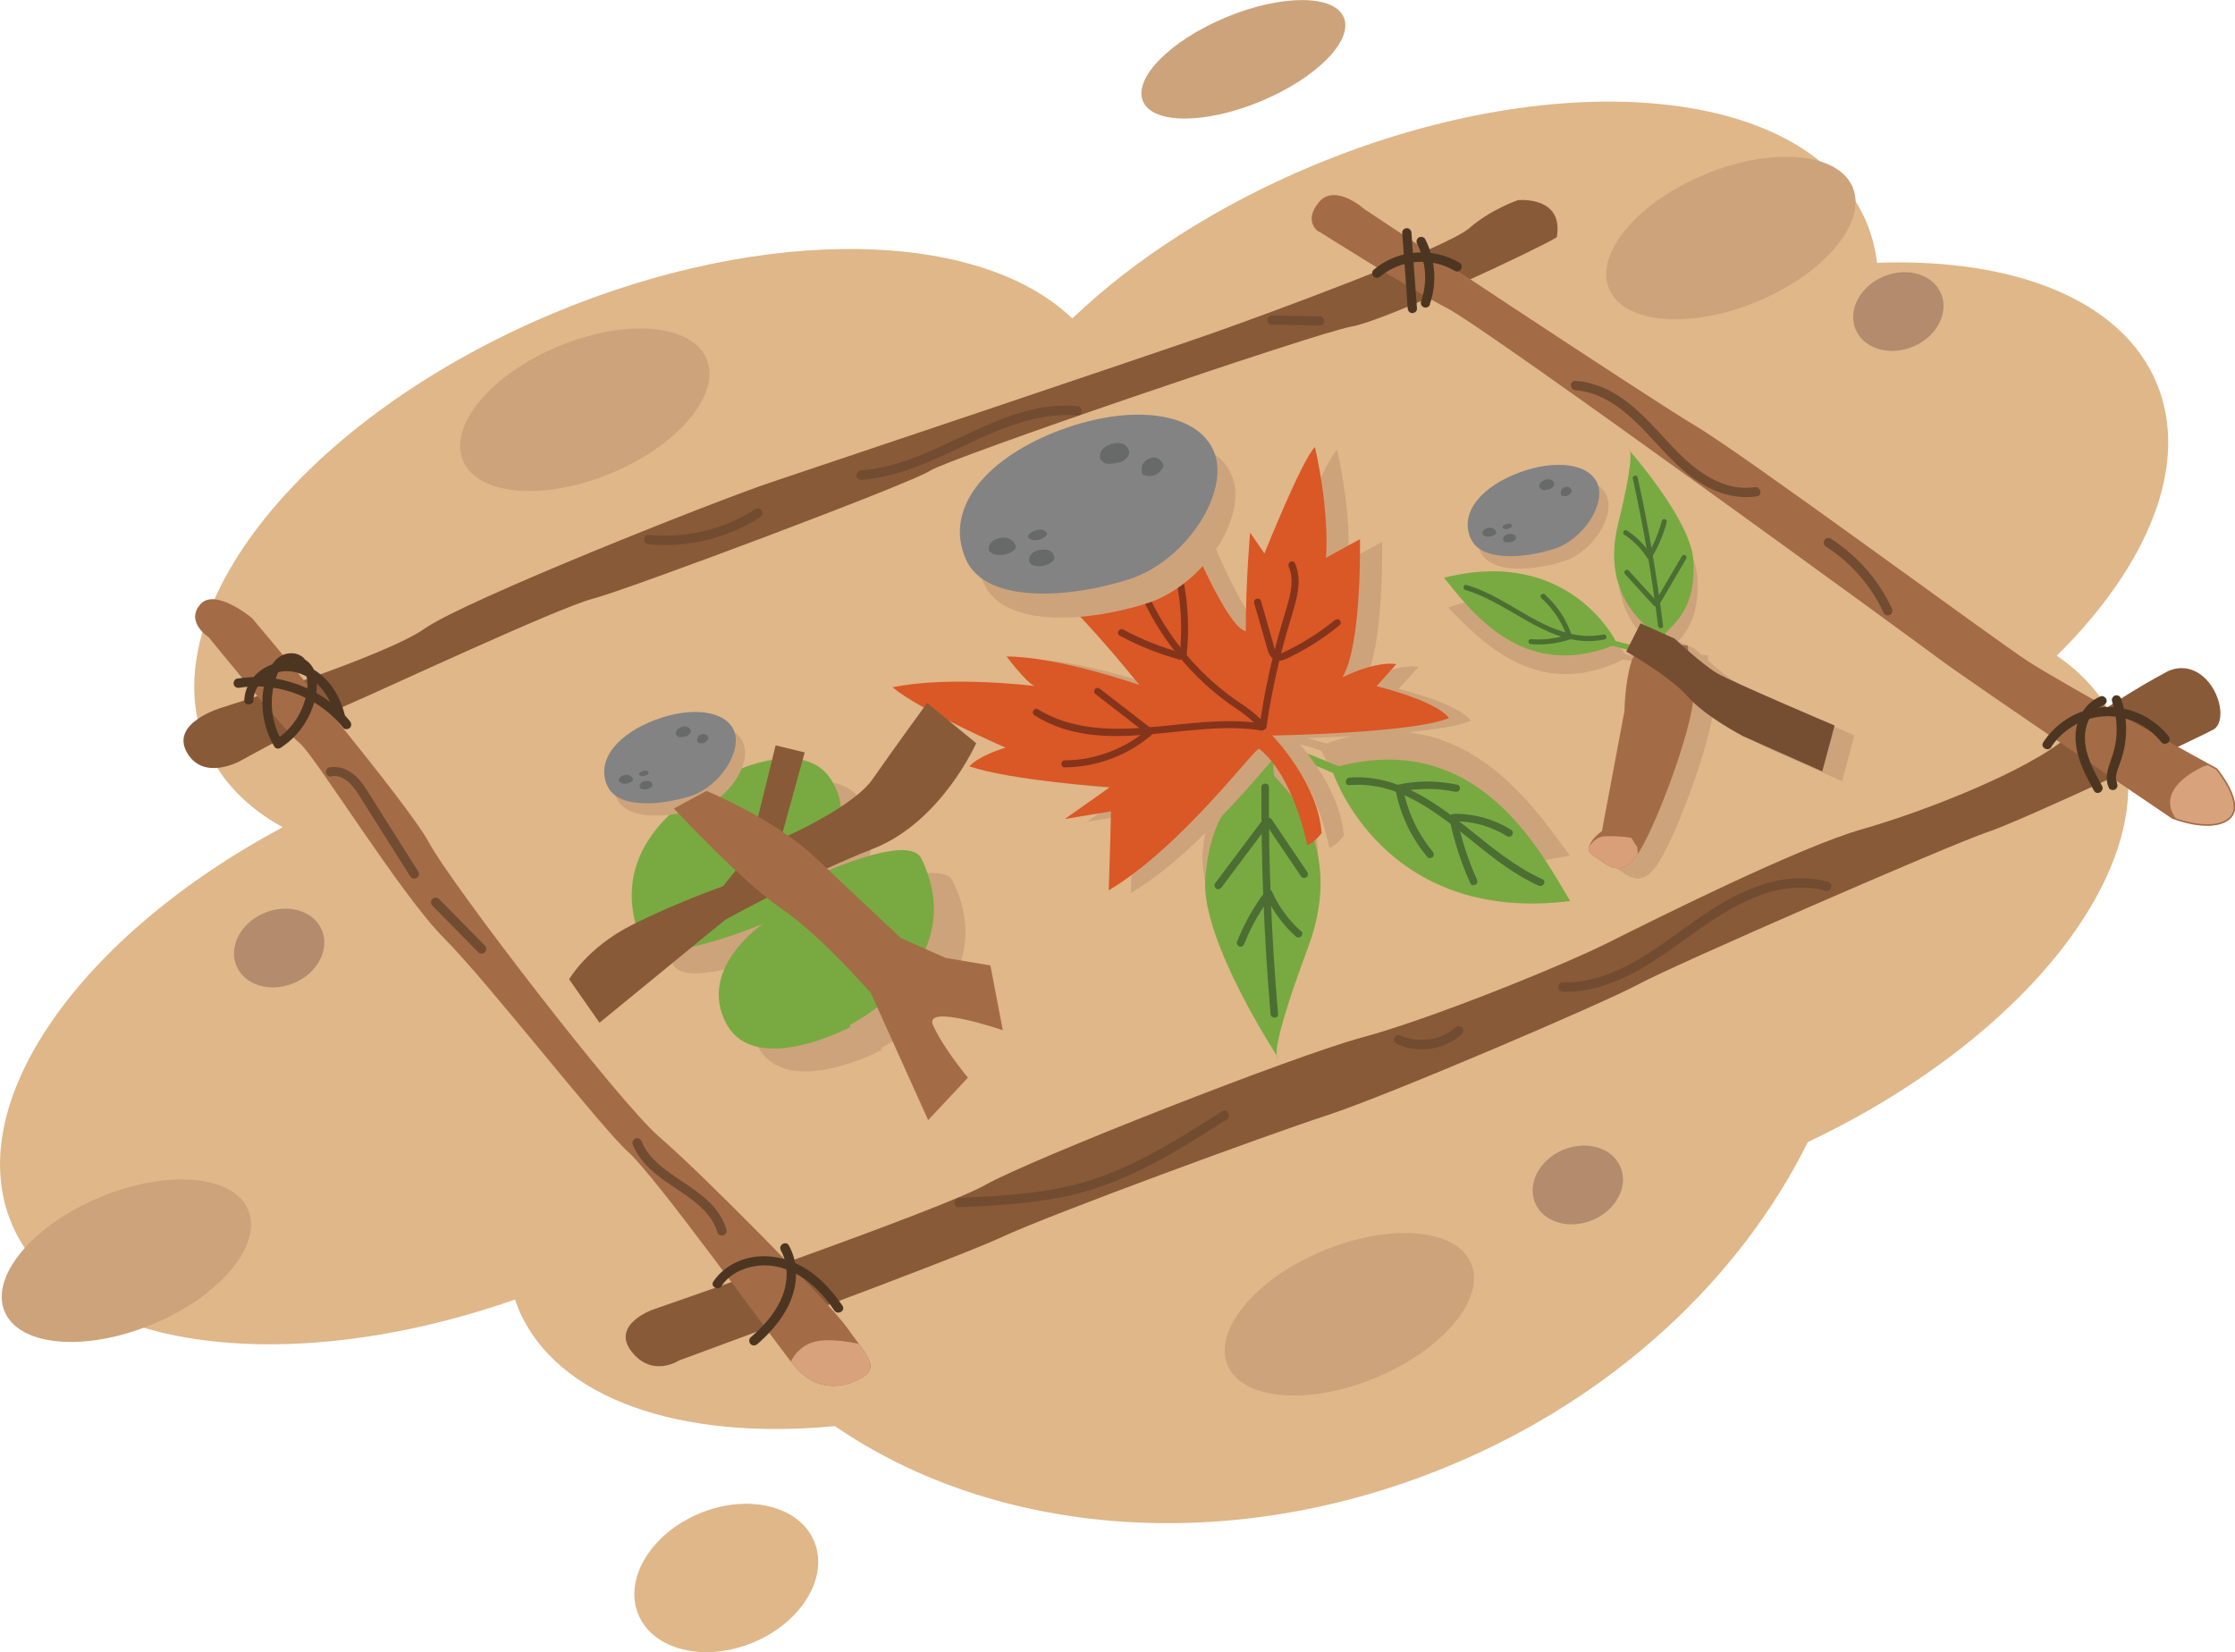 <svg xmlns="http://www.w3.org/2000/svg" xmlns:xlink="http://www.w3.org/1999/xlink" viewBox="0 0 154.45 114.18"><defs><style>      .cls-1 {        fill: none;      }      .cls-2, .cls-3 {        fill: #a36c46;      }      .cls-3 {        stroke: #a36c46;        stroke-miterlimit: 10;        stroke-width: .22px;      }      .cls-4 {        fill: #4c6e33;      }      .cls-5 {        fill: #dfb789;      }      .cls-6 {        isolation: isolate;      }      .cls-7 {        clip-path: url(#clippath-1);      }      .cls-8 {        clip-path: url(#clippath-3);      }      .cls-9 {        clip-path: url(#clippath-5);      }      .cls-10 {        fill: #4d3621;      }      .cls-11, .cls-12 {        fill: #cda37b;      }      .cls-12 {        mix-blend-mode: darken;      }      .cls-13 {        fill: #da5726;      }      .cls-14 {        fill: #724c31;      }      .cls-15 {        fill: #d8a27d;      }      .cls-16 {        fill: #b48b6d;      }      .cls-17 {        fill: #686969;      }      .cls-18 {        fill: #79aa41;      }      .cls-19 {        fill: #838383;      }      .cls-20 {        fill: #754e32;      }      .cls-21 {        fill: #895a38;      }      .cls-22 {        fill: #84341b;      }      .cls-23 {        fill: #d99f79;      }      .cls-24 {        clip-path: url(#clippath);      }    </style><clipPath id="clippath"><path class="cls-1" d="M91.14,15.88s-.93-.62.1-1.85,2.98.51,2.98.51c0,0,19.64,13.06,22.93,15.01s20.56,14.7,22.93,16.24c2.36,1.54,13.06,7.4,13.06,7.4,0,0,2.06,2.47.82,3.39s-3.8-.1-3.8-.1c0,0-13.98-9.46-16.04-11s-31.25-22.82-34.03-24.26-8.94-5.35-8.94-5.35Z"></path></clipPath><clipPath id="clippath-1"><path class="cls-1" d="M14.44,44.05s-1.64-1.03-.62-2.26,3.6.93,3.6.93c0,0,10.69,12.65,12.23,15.52s13.16,17.99,15.94,20.36,11.72,11.41,12.95,13.16,2.26,2.67,1.13,3.39-3.19,1.23-4.83-.82-9.56-13.06-11.41-14.7-9.77-11.82-12.75-14.8-8.94-12.65-9.97-13.47-6.27-7.3-6.27-7.3Z"></path></clipPath><clipPath id="clippath-3"><path class="cls-11" d="M112.06,58.13s-1.53,1.11-.58,1.7,1.92,1.78,3.22-.36,4.01-9.41,3.69-11.28-.39-2.89-.39-2.89c0,0-3.39-.41-3.87,1.05s-.5,3.47-.5,3.47l-1.56,8.31Z"></path></clipPath><clipPath id="clippath-5"><path class="cls-1" d="M110.69,57.44s-1.53,1.11-.58,1.7,1.92,1.78,3.22-.36,4.01-9.41,3.69-11.28-.39-2.89-.39-2.89c0,0-3.39-.41-3.87,1.05s-.5,3.47-.5,3.47l-1.56,8.31Z"></path></clipPath></defs><g class="cls-6"><g id="Ebene_2" data-name="Ebene 2"><g id="Layer_2" data-name="Layer 2"><path class="cls-5" d="M142.12,45.33c6.35-6.27,9.24-13.27,6.92-18.84-2.41-5.79-9.9-8.67-19.33-8.33-.11-.96-.35-1.89-.72-2.78-3.9-9.36-21.02-11.12-38.23-3.95-6.69,2.79-12.4,6.51-16.66,10.58-6.36-6.12-21.02-6.54-35.77-.4-17.22,7.18-28.01,20.58-24.11,29.93.99,2.37,2.83,4.26,5.31,5.63C5.52,64.67-2.68,76.21.8,84.55c3.64,8.73,18.79,10.85,34.79,5.26.07.2.14.4.22.6,2.63,6.31,11.27,9.16,21.89,8.15,11.01,7.57,27.22,9.09,42.51,2.72,11.43-4.76,20.08-13,24.72-22.35,15.59-7.4,25.04-19.85,21.35-28.7-.83-1.98-2.25-3.62-4.14-4.91Z"></path><g><path class="cls-11" d="M60.95,72.55s-6.63,3.54-8.61-.27,2.55-6.85,2.55-6.85c0,0-7.56,3.18-8.39,1.18-3.15-7.57,5.73-11.27,5.73-11.27l8.72,17.22Z"></path><path class="cls-11" d="M51.08,55.8s6.42-3.91,8.61-.22-2.15,6.99-2.15,6.99c0,0,7.36-3.61,8.31-1.66,3.58,7.37-5.08,11.58-5.08,11.58l-9.69-16.69Z"></path></g><g><path class="cls-18" d="M58.78,70.97s-6.63,3.54-8.61-.27,2.55-6.85,2.55-6.85c0,0-7.56,3.18-8.39,1.18-3.15-7.57,5.73-11.27,5.73-11.27l8.72,17.22Z"></path><path class="cls-18" d="M48.9,54.22s6.42-3.91,8.61-.22-2.15,6.99-2.15,6.99c0,0,7.36-3.61,8.31-1.66,3.58,7.37-5.08,11.58-5.08,11.58l-9.69-16.69Z"></path></g><path class="cls-21" d="M46.93,94.02s-1.85,1.23-3.29-.62,1.44-2.88,1.44-2.88c0,0,19.94-6.89,23.03-8.64s21.38-8.94,26.01-10.18,13.78-4.93,17.07-6.58,13.16-6.58,17.48-7.81,11.41-4.01,14.19-6.37,6.89-4.52,6.89-4.52c0,0,1.23-.72,2.47.31s1.64,3.19.72,3.7-13.16,6.27-15.63,7.09-21.8,9.25-24.06,10.49-17.37,7.71-21.49,9.05-19.23,6.89-22.52,8.43c-3.29,1.54-22.31,8.53-22.31,8.53Z"></path><path class="cls-21" d="M16.6,52.59s-2.57,1.44-3.7-.62,2.47-3.08,2.47-3.08c0,0,11.21-3.5,13.98-5.45s20.15-8.84,23.85-10.08,26.32-8.84,30.43-10.28,16.35-5.96,17.89-7.3,3.39-1.95,3.39-1.95c0,0,3.19-.31,2.67,2.57-1.34.82-11.82,5.76-14.19,6.17s-27.94,9.15-29.13,9.97-20.93,8.23-23.3,8.84-14.7,6.37-16.65,7.2-7.71,4.01-7.71,4.01Z"></path><path class="cls-3" d="M91.14,15.88s-.93-.62.1-1.85,2.98.51,2.98.51c0,0,19.64,13.06,22.93,15.01s20.56,14.7,22.93,16.24c2.36,1.54,13.06,7.4,13.06,7.4,0,0,2.06,2.47.82,3.39s-3.8-.1-3.8-.1c0,0-13.98-9.46-16.04-11s-31.25-22.82-34.03-24.26-8.94-5.35-8.94-5.35Z"></path><path class="cls-2" d="M14.44,44.05s-1.64-1.03-.62-2.26,3.6.93,3.6.93c0,0,10.69,12.65,12.23,15.52s13.16,17.99,15.94,20.36,11.72,11.41,12.95,13.16,2.26,2.67,1.13,3.39-3.19,1.23-4.83-.82-9.56-13.06-11.41-14.7-9.77-11.82-12.75-14.8-8.94-12.65-9.97-13.47-6.27-7.3-6.27-7.3Z"></path><g class="cls-24"><path class="cls-15" d="M155.6,54.54s-1.85-2.26-3.39-1.54-3.39,2.26-1.34,4.11,5.35,1.23,5.35,1.23l1.44-1.23-2.06-2.57Z"></path></g><g class="cls-7"><path class="cls-15" d="M55.67,92.99c1.52-1.02,5.65.41,5.65.41l-.31,2.98-2.78,1.23-2.26.1s-3.08-2.88-.31-4.73Z"></path></g><path class="cls-10" d="M98.81,21.02c.51-1.47.38-3.11-.32-4.49-.08-.16-.3-.2-.44-.12-.16.09-.2.29-.12.44.16.31.27.61.37.97.04.16.08.33.11.49s.04.29.06.49c.05.72-.04,1.36-.27,2.05-.06.16.06.36.23.4.18.04.34-.05.4-.23h0Z"></path><path class="cls-10" d="M95.38,19.11c1.45-1.2,3.54-1.35,5.15-.39.36.21.69-.35.33-.56-1.45-.86-3.24-.95-4.78-.25-.42.19-.81.45-1.16.74-.13.11-.12.34,0,.46.13.13.32.11.46,0h0Z"></path><path class="cls-10" d="M97.92,21.32c-.13-1.74-.26-3.49-.38-5.23-.01-.17-.14-.32-.32-.32-.17,0-.34.15-.32.32.13,1.74.26,3.49.38,5.23.01.17.14.32.32.32.17,0,.34-.15.32-.32h0Z"></path><path class="cls-10" d="M141.75,51.62c.63-.95,1.61-1.65,2.71-1.96s2.34-.17,3.38.38c.6.31,1.11.74,1.54,1.27.11.14.34.11.46,0,.14-.14.11-.32,0-.46-.83-1.03-2.06-1.73-3.36-1.93s-2.64.1-3.74.83c-.61.41-1.14.93-1.54,1.55-.23.35.33.68.56.33h0Z"></path><path class="cls-10" d="M145.26,54.31c-.55-1-1.14-2.05-1.18-3.22-.03-.91.35-1.97,1.26-2.34.16-.07.28-.22.23-.4-.04-.15-.24-.29-.4-.23-.82.34-1.41,1.08-1.63,1.94-.26,1.02-.03,2.08.38,3.03.23.53.5,1.04.78,1.55.2.37.76.04.56-.33h0Z"></path><path class="cls-10" d="M146.3,54.11c-.19-.41.04-.92.18-1.31.17-.47.31-.95.38-1.45.14-1.03.06-2.08-.28-3.06-.06-.17-.22-.27-.4-.23-.16.04-.28.23-.23.4.32.95.41,1.99.23,2.98-.09.5-.27.97-.43,1.46-.17.51-.26,1.03-.02,1.54.07.16.3.2.44.12.16-.1.19-.28.12-.44h0Z"></path><path class="cls-10" d="M49.86,88.87c.66-.96,1.83-1.41,2.96-1.42,1.26,0,2.44.58,3.37,1.41.56.5,1.05,1.08,1.47,1.71.23.34.79.02.56-.33-.82-1.22-1.89-2.33-3.24-2.94-1.24-.56-2.68-.67-3.95-.13-.7.29-1.3.76-1.73,1.39-.24.35.33.67.56.33h0Z"></path><path class="cls-10" d="M52.34,92.89c1.49-1.3,2.81-3.07,2.66-5.16-.04-.58-.2-1.14-.48-1.65-.2-.37-.76-.04-.56.33.43.77.49,1.69.3,2.54s-.68,1.69-1.27,2.37c-.34.4-.72.76-1.12,1.11-.13.12-.12.34,0,.46.13.13.33.12.46,0h0Z"></path><path class="cls-10" d="M17.51,48.36c.06-1.01.97-1.82,1.95-1.95,1.13-.15,2.26.47,2.92,1.38.4.54.66,1.16.82,1.81.1.41.73.23.63-.17-.32-1.32-1.08-2.59-2.31-3.24s-2.68-.61-3.72.32c-.54.47-.88,1.14-.92,1.86-.03.42.62.42.65,0h0Z"></path><path class="cls-10" d="M16.55,47.53c2.06-.34,4.25.25,5.9,1.52.47.36.9.79,1.27,1.25.11.14.34.11.46,0,.13-.13.11-.32,0-.46-1.43-1.77-3.62-2.86-5.88-3.03-.64-.05-1.29-.01-1.92.09-.17.03-.27.24-.23.4.05.18.23.26.4.23h0Z"></path><path class="cls-10" d="M19.44,51.65c.79-.52,1.43-1.23,1.86-2.07s.69-1.79.56-2.71c-.07-.51-.3-.97-.74-1.26-.15-.1-.36-.03-.44.12-.09.16-.03.35.12.44.13.08.22.19.29.34.06.12.12.31.14.47.05.32,0,.73-.07,1.07-.17.78-.52,1.52-1.04,2.13-.29.35-.63.65-1.01.9-.15.1-.21.29-.12.44.09.15.3.21.44.12h0Z"></path><path class="cls-10" d="M19.51,51.26c-.47-.8-.72-1.71-.73-2.64,0-.46.05-.92.17-1.37.11-.41.25-.86.55-1.17.26-.27.72-.43,1.01-.17.31.28.77-.18.46-.46-.42-.37-1.01-.39-1.5-.15s-.8.78-.99,1.28c-.39,1.03-.44,2.18-.21,3.25.13.62.36,1.21.68,1.75.21.36.77.03.56-.33h0Z"></path><ellipse class="cls-11" cx="85.92" cy="4.09" rx="7.52" ry="3.14" transform="translate(5.04 33.37) rotate(-22.62)"></ellipse><ellipse class="cls-5" cx="50.2" cy="109.05" rx="6.58" ry="4.83" transform="translate(-38.09 27.7) rotate(-22.62)"></ellipse><ellipse class="cls-11" cx="119.61" cy="16.44" rx="9.12" ry="4.75" transform="translate(2.88 47.28) rotate(-22.62)"></ellipse><ellipse class="cls-11" cx="93.25" cy="90.82" rx="9.12" ry="4.75" transform="translate(-27.76 42.86) rotate(-22.62)"></ellipse><ellipse class="cls-11" cx="40.41" cy="28.32" rx="9.12" ry="4.75" transform="translate(-7.78 17.72) rotate(-22.62)"></ellipse><ellipse class="cls-11" cx="8.74" cy="87.12" rx="9.12" ry="4.75" transform="translate(-32.84 10.07) rotate(-22.62)"></ellipse><ellipse class="cls-16" cx="19.3" cy="65.51" rx="3.2" ry="2.63" transform="translate(-23.72 12.47) rotate(-22.62)"></ellipse><ellipse class="cls-16" cx="109.04" cy="81.88" rx="3.2" ry="2.63" transform="translate(-23.11 48.25) rotate(-22.62)"></ellipse><ellipse class="cls-16" cx="131.18" cy="21.52" rx="3.2" ry="2.63" transform="translate(1.82 52.12) rotate(-22.62)"></ellipse><path class="cls-14" d="M108.86,26.97c1.98.13,3.57,1.52,4.87,2.89,1.39,1.46,2.7,3.09,4.57,3.95.99.45,2.04.66,3.12.49.41-.06.24-.69-.17-.63-2,.31-3.83-.95-5.18-2.29s-2.6-2.99-4.29-4.06c-.88-.56-1.86-.93-2.91-1-.42-.03-.42.62,0,.65h0Z"></path><path class="cls-14" d="M126.18,37.77c1.34.86,2.5,2.03,3.34,3.38.25.39.46.8.66,1.22.07.16.3.2.44.12.16-.1.19-.28.12-.44-.71-1.53-1.77-2.9-3.06-3.97-.37-.31-.76-.59-1.17-.86-.15-.09-.36-.03-.44.12-.09.16-.03.35.12.44h0Z"></path><path class="cls-14" d="M22.93,53.64c.49-.08.96.2,1.29.54.39.39.66.89.95,1.35.67,1.07,1.35,2.13,2.02,3.2.39.61.77,1.22,1.16,1.84.22.35.78.03.56-.33-.72-1.14-1.45-2.29-2.17-3.43-.36-.57-.72-1.14-1.08-1.72-.32-.5-.63-1.03-1.06-1.44-.5-.47-1.15-.74-1.84-.62-.17.03-.27.24-.23.4.05.18.23.26.4.23h0Z"></path><path class="cls-14" d="M29.88,62.59l2.47,2.51.7.71c.12.12.34.13.46,0s.13-.33,0-.46l-2.47-2.51-.7-.71c-.12-.12-.34-.13-.46,0s-.13.33,0,.46h0Z"></path><path class="cls-14" d="M43.71,79.07c.44,1.1,1.31,1.89,2.26,2.56s1.9,1.2,2.68,2.01c.42.43.75.94.92,1.52.11.4.74.23.63-.17-.66-2.33-3.17-3.13-4.79-4.63-.44-.41-.84-.89-1.06-1.46-.06-.16-.22-.28-.4-.23-.16.04-.29.24-.23.4h0Z"></path><path class="cls-14" d="M66.29,83.43c3.37-.15,6.77-.33,9.97-1.49s5.8-2.85,8.52-4.58c.35-.22.03-.79-.33-.56-2.67,1.7-5.38,3.43-8.37,4.52-3.15,1.14-6.48,1.32-9.8,1.46-.42.02-.42.67,0,.65h0Z"></path><path class="cls-14" d="M96.5,72.14c1.16.54,2.51.5,3.65-.07.32-.16.62-.37.88-.6.13-.11.12-.34,0-.46-.14-.12-.32-.12-.46,0-.05.04-.1.09-.15.13-.01,0-.02.02-.04.03,0,0,.03-.03,0,0-.03.02-.07.05-.1.07-.11.08-.23.15-.36.22-.06.03-.12.06-.18.09-.03.01-.06.03-.08.04-.01,0-.03.01-.04.02.04-.02,0,0-.02,0-.13.05-.26.1-.4.13s-.26.06-.39.09c-.02,0-.04,0-.06,0,0,0-.05,0-.02,0s-.02,0-.02,0c-.02,0-.03,0-.05,0-.07,0-.14.01-.22.02-.14,0-.28,0-.42,0-.07,0-.13,0-.2-.02-.01,0-.09-.01-.06,0,.04,0-.02,0-.03,0-.02,0-.04,0-.06,0-.15-.03-.3-.06-.45-.11-.07-.02-.15-.05-.22-.07-.04-.01-.08-.03-.12-.05.05.02-.05-.02-.06-.03-.15-.07-.36-.05-.44.12-.08.14-.05.37.12.44h0Z"></path><path class="cls-14" d="M108,68.55c3.41.06,6.24-2.04,8.88-3.94s5.86-3.97,9.28-3.04c.4.11.58-.52.17-.63-3.3-.9-6.48.78-9.11,2.63-2.77,1.95-5.64,4.38-9.22,4.32-.42,0-.42.64,0,.65h0Z"></path><path class="cls-14" d="M44.82,37.61c2.69.27,5.46-.41,7.73-1.88.35-.23.02-.79-.33-.56-2.18,1.42-4.81,2.05-7.4,1.79-.17-.02-.32.16-.32.32,0,.19.15.31.32.32h0Z"></path><path class="cls-14" d="M59.51,33.17c2.6-.2,4.94-1.34,7.26-2.44s4.96-2.24,7.67-2.02c.42.03.41-.61,0-.65-5.45-.45-9.65,4.04-14.94,4.45-.41.03-.42.68,0,.65h0Z"></path><path class="cls-14" d="M87.9,22.44l3.29.06c.17,0,.33-.15.32-.32s-.14-.32-.32-.32l-3.29-.06c-.17,0-.33.15-.32.32s.14.32.32.32h0Z"></path><g><g><path class="cls-11" d="M87.85,51.73c.03.31,5.24,4.22,2.36,11.93s-2.06,7.61-2.06,7.61c0,0-5.35-8.12-5.04-12.34.31-4.22,1.89-5.77,3.73-7.16.17-1.67.67-4.84,1.84-5.46.39.39.39.56.39.56,0,0-1.5,1.55-1.22,4.86Z"></path><path class="cls-18" d="M88.03,53.56c.03.31,5.24,4.22,2.36,11.93-2.88,7.71-2.06,7.61-2.06,7.61,0,0-5.35-8.12-5.04-12.34.31-4.22,1.89-5.77,3.73-7.16.17-1.67.67-4.84,1.84-5.46.39.39.39.56.39.56,0,0-1.5,1.55-1.22,4.86Z"></path><path class="cls-4" d="M88.32,70.08c-.45-5.21-.66-10.45-.63-15.68,0-.33-.52-.33-.52,0-.03,5.23.19,10.46.63,15.68.03.33.55.33.52,0h0Z"></path><path class="cls-4" d="M90.35,60.28l-2.46-3.64c-.08-.12-.23-.17-.36-.09-.12.07-.17.24-.09.36.82,1.21,1.64,2.43,2.46,3.64.08.12.23.17.36.09.12-.07.17-.24.09-.36h0Z"></path><path class="cls-4" d="M89.91,64.36c-.86-.77-1.55-1.71-2.02-2.77-.04-.08-.14-.13-.22-.13-.1,0-.17.05-.22.13-.82,1.07-1.48,2.26-1.97,3.51-.05.13.06.28.18.32.15.04.27-.05.32-.18.48-1.21,1.13-2.35,1.92-3.39h-.45c.49,1.09,1.21,2.08,2.1,2.87.1.09.26.1.37,0,.09-.09.11-.27,0-.37h0Z"></path><path class="cls-4" d="M87.13,56.83l-3.17,4.23c-.08.11-.02.29.09.36.13.08.27.02.36-.09l3.17-4.23c.08-.11.02-.29-.09-.36-.13-.08-.27-.02-.36.09h0Z"></path></g><g><path class="cls-11" d="M91.31,51.89s4.45,10.1,17.16,7.23c-2.47-3.34-7.47-11.12-16.8-7.74-.89-.17-4.07-1.52-6.98-1.18-.11.42-.1.58-.1.58,0,0,3.48-.06,6.73,1.11Z"></path><path class="cls-18" d="M92.13,53.42s3.46,10.48,16.38,8.85c-2.14-3.56-6.37-11.79-15.98-9.32-.87-.26-3.91-1.9-6.84-1.85-.15.41-.15.57-.15.57,0,0,3.46.28,6.59,1.76Z"></path><path class="cls-4" d="M106.59,60.76c-3.69-1.66-6.21-5.16-10.06-6.55-1.05-.38-2.16-.56-3.28-.47-.33.03-.33.55,0,.52,4.11-.35,7.19,2.98,10.22,5.22.9.66,1.84,1.27,2.86,1.73.3.14.57-.31.26-.45h0Z"></path><path class="cls-4" d="M100.69,54.23c-1.34-.29-2.73-.3-4.08,0-.15.03-.21.19-.18.32.25,1.33.76,2.61,1.51,3.74.21.33.45.64.7.94.09.11.27.09.37,0,.11-.11.09-.26,0-.37-.82-.99-1.44-2.15-1.81-3.38-.11-.35-.19-.71-.26-1.08l-.18.32c1.25-.27,2.55-.26,3.8,0,.14.03.28-.04.32-.18.04-.13-.04-.29-.18-.32h0Z"></path></g><g><path class="cls-11" d="M88.54,51.94c-.22-.17-5.31,6.75-10.39,9.78.15-4.55.15-5.46.15-5.46l-3.18.53,3.11-2.2s-6.82-.45-9.71-1.44c.68-.76,2.5-1.29,2.5-1.29,0,0-5.91-2.58-7.81-4.17,3.94-.83,9.93-.08,9.93-.08,0,0-.3.23-2.05-2.05,3.56,0,9.18,1.97,9.18,1.97,0,0-5.23-6.52-6.75-6.98.76-.68,2.65,0,2.65,0,0,0-1.97-5.84-2.27-8.64,1.67.76,7.58,5.84,7.58,5.84l1.14-3.18s3.41,8.87,5,9.25c0-3.49.3-6.82.3-6.82l.99,1.44s2.58-6.45,3.49-7.36c1.06,4.78.76,7.66.76,7.66l2.35-1.29s.15,7.28-1.21,9.55c2.5-1.21,3.72-.91,3.72-.91l-1.36,1.52s4.09.99,5,2.2c-2.5,1.06-12.21,1.21-12.21,1.21,0,0,3.18,3.26,3.41,6.75-.53.68-.99.83-.99.83,0,0-.91-4.78-3.34-6.67Z"></path><path class="cls-13" d="M87.01,51.75c-.22-.17-5.31,6.75-10.39,9.78.15-4.55.15-5.46.15-5.46l-3.18.53,3.11-2.2s-6.82-.45-9.71-1.44c.68-.76,2.5-1.29,2.5-1.29,0,0-5.91-2.58-7.81-4.17,3.94-.83,9.93-.08,9.93-.08,0,0-.3.23-2.05-2.05,3.56,0,9.18,1.97,9.18,1.97,0,0-5.23-6.52-6.75-6.98.76-.68,2.65,0,2.65,0,0,0-1.97-5.84-2.27-8.64,1.67.76,7.58,5.84,7.58,5.84l1.14-3.18s3.41,8.87,5,9.25c0-3.49.3-6.82.3-6.82l.99,1.44s2.58-6.45,3.49-7.36c1.06,4.78.76,7.66.76,7.66l2.35-1.29s.15,7.28-1.21,9.55c2.5-1.21,3.72-.91,3.72-.91l-1.36,1.52s4.09.99,5,2.2c-2.5,1.06-12.21,1.21-12.21,1.21,0,0,3.18,3.26,3.41,6.75-.53.68-.99.83-.99.83,0,0-.91-4.78-3.34-6.67Z"></path><path class="cls-22" d="M89.05,39.16c.39.87.15,1.84-.1,2.71s-.54,1.79-.77,2.69c-.48,1.83-.86,3.68-1.13,5.55-.04.3.42.44.47.13.28-1.97.7-3.92,1.21-5.85.25-.93.56-1.85.8-2.78s.34-1.83-.05-2.7c-.13-.28-.54-.04-.42.24h0Z"></path><path class="cls-22" d="M78.45,40.17c1.25,3.27,3.41,6.15,6.2,8.25.4.3.81.56,1.21.85s.79.64,1.15,1c.22.22.56-.12.34-.34-.3-.3-.61-.59-.95-.85s-.71-.5-1.07-.75c-.71-.5-1.38-1.05-2-1.65-1.24-1.18-2.31-2.54-3.17-4.02-.49-.84-.91-1.72-1.25-2.62-.11-.29-.58-.16-.47.13h0Z"></path><path class="cls-22" d="M71.49,49.44c4.78,2.99,10.52.22,15.67,1.04.3.05.44-.42.13-.47-2.78-.44-5.54.09-8.31.29-2.47.18-5.09.06-7.25-1.28-.26-.17-.51.25-.24.42h0Z"></path><path class="cls-22" d="M77.38,43.93c1.3.7,2.68,1.25,4.11,1.65.3.08.43-.38.13-.47-1.39-.38-2.73-.92-4-1.6-.27-.15-.52.27-.24.42h0Z"></path><path class="cls-22" d="M81.27,40.01c.36,1.71.44,3.47.26,5.2-.01.13.12.24.24.24.14,0,.23-.11.24-.24.19-1.78.09-3.58-.28-5.33-.06-.3-.53-.18-.47.13h0Z"></path><path class="cls-22" d="M75.68,47.95l3.54,2.74c.1.08.24.1.34,0,.08-.08.1-.26,0-.34l-3.54-2.74c-.1-.08-.24-.1-.34,0-.08.08-.1.26,0,.34h0Z"></path><path class="cls-22" d="M73.57,53.03c1.75-.01,3.48-.52,4.96-1.46.42-.27.82-.57,1.2-.9.23-.21-.11-.55-.34-.34-1.24,1.1-2.79,1.82-4.42,2.1-.46.08-.93.11-1.39.12-.31,0-.31.49,0,.48h0Z"></path><path class="cls-22" d="M86.66,41.65l.56,1.93.28.98c.07.25.13.54.28.76.16.24.4.37.69.34.3-.04.6-.22.87-.35.54-.27,1.07-.57,1.58-.9.58-.37,1.13-.77,1.66-1.21.1-.08.09-.26,0-.34-.1-.1-.24-.08-.34,0-.86.7-1.79,1.31-2.77,1.84-.24.13-.49.25-.74.37-.17.08-.4.21-.53.02s-.17-.46-.23-.67l-.25-.87-.58-2.01c-.09-.3-.55-.17-.47.13h0Z"></path></g><g><g><path class="cls-12" d="M67.98,40.3c-1.59-3.66,1.67-7.11,6.56-8.93s9.48-1.26,10.6,1.53-1.95,7.53-5.86,8.79-9.9,1.81-11.3-1.39Z"></path><path class="cls-19" d="M66.74,38.64c-1.59-3.66,1.67-7.11,6.56-8.93s9.48-1.26,10.6,1.53-1.95,7.53-5.86,8.79-9.9,1.81-11.3-1.39Z"></path></g><path class="cls-17" d="M76.04,31.76s-.24-.73.67-1.04,1.19.12,1.31.46-.43.76-.7.79-.95.24-1.16-.12"></path><path class="cls-17" d="M78.97,32.8s-.34-.76.43-1.1,1.01.49,1.01.49c0,0-.34,1.01-1.44.61Z"></path><path class="cls-17" d="M68.34,38.06s-.15-.58.58-.83,1.16.15,1.28.52-1.28.98-1.86.31Z"></path><path class="cls-17" d="M71.12,38.76s-.09-.55.64-.73,1.01.15,1.1.43-.37.58-.76.64-.89.06-.98-.34Z"></path><path class="cls-17" d="M71.06,37.17s-.12-.28.43-.49.79,0,.86.21-.86.7-1.28.28Z"></path></g></g><g><path class="cls-11" d="M114.7,45.04c-.04-.2-3.91-2.3-2.61-7.6s.75-5.16.75-5.16c0,0,4.31,4.85,4.46,7.64s-.79,3.94-1.92,5.01c.03,1.11-.05,3.23-.79,3.73-.3-.22-.31-.33-.31-.33,0,0,.89-1.14.42-3.29Z"></path><path class="cls-18" d="M114.42,43.85c-.04-.2-3.91-2.3-2.61-7.6s.75-5.16.75-5.16c0,0,4.31,4.85,4.46,7.64s-.79,3.94-1.92,5.01c.03,1.11-.05,3.23-.79,3.73-.3-.22-.31-.33-.31-.33,0,0,.89-1.14.42-3.29Z"></path><path class="cls-4" d="M112.84,33.09c.74,3.36,1.32,6.75,1.74,10.16.03.22.38.22.35,0-.43-3.44-1.01-6.87-1.76-10.26-.05-.22-.38-.13-.34.09h0Z"></path><path class="cls-4" d="M112.3,39.68l1.54,1.69.44.48c.06.07.18.07.25,0,.07-.07.07-.17,0-.25-.51-.56-1.03-1.13-1.54-1.69l-.44-.48c-.06-.07-.18-.07-.25,0-.07.07-.07.17,0,.25h0Z"></path><path class="cls-4" d="M112.26,36.96c.63.42,1.17.96,1.57,1.6.07.11.23.11.3,0,.46-.77.82-1.6,1.05-2.47.06-.22-.28-.31-.34-.09-.22.84-.56,1.64-1.01,2.39h.3c-.43-.69-1.02-1.28-1.7-1.73-.08-.05-.19-.02-.24.06-.05.09-.02.19.06.24h0Z"></path><path class="cls-4" d="M114.74,41.66l1.79-3.05c.11-.19-.19-.37-.3-.18l-1.79,3.05c-.11.19.19.37.3.18h0Z"></path></g><g><path class="cls-11" d="M112.33,45.23s-3.87-6.22-12.25-3.24c1.96,1.97,6.01,6.63,12.05,3.6.62.03,2.89.64,4.84.16.04-.29.02-.39.02-.39,0,0-2.35.34-4.66-.14Z"></path><path class="cls-18" d="M111.65,44.3s-3.23-6.56-11.86-4.37c1.75,2.14,5.31,7.16,11.62,4.71.61.09,2.81.9,4.79.61.07-.28.06-.38.06-.38,0,0-2.37.12-4.62-.58Z"></path><path class="cls-4" d="M101.25,40.77c3.26.95,5.98,4.19,9.64,3.42.22-.05.13-.38-.09-.34-1.75.37-3.5-.34-5-1.18s-2.84-1.77-4.45-2.24c-.22-.06-.31.27-.09.34h0Z"></path><path class="cls-4" d="M105.8,44.52c.92.07,1.85-.05,2.72-.34.09-.03.15-.12.12-.21-.28-.86-.74-1.66-1.34-2.34-.17-.19-.35-.37-.54-.55-.17-.15-.41.1-.25.25.64.58,1.16,1.28,1.53,2.06.1.22.19.44.26.66l.12-.21c-.84.29-1.74.4-2.63.33-.09,0-.17.09-.17.17,0,.1.08.17.17.17h0Z"></path></g><g><g><path class="cls-11" d="M102.27,38.08c-.81-1.87.86-3.63,3.35-4.56s4.85-.64,5.42.78-1,3.85-2.99,4.49-5.06.93-5.77-.71Z"></path><path class="cls-19" d="M101.63,37.22c-.81-1.87.86-3.63,3.35-4.56s4.85-.64,5.42.78-1,3.85-2.99,4.49-5.06.93-5.77-.71Z"></path></g><path class="cls-17" d="M106.39,33.71s-.12-.37.34-.53.61.06.67.23-.22.39-.36.41-.48.12-.59-.06"></path><path class="cls-17" d="M107.89,34.24s-.17-.39.22-.56.52.25.52.25c0,0-.17.52-.73.31Z"></path><path class="cls-17" d="M102.45,36.93s-.08-.3.3-.42.59.08.66.27-.66.5-.95.16Z"></path><path class="cls-17" d="M103.87,37.29s-.05-.28.33-.37.52.08.56.22-.19.3-.39.33-.45.03-.5-.17Z"></path><path class="cls-17" d="M103.84,36.48s-.06-.14.22-.25.41,0,.44.11-.44.36-.66.14Z"></path></g><g><g><path class="cls-11" d="M42.6,55.15c-.81-1.87.86-3.63,3.35-4.56s4.85-.64,5.42.78-1,3.85-2.99,4.49-5.06.93-5.77-.71Z"></path><path class="cls-19" d="M41.96,54.3c-.81-1.87.86-3.63,3.35-4.56s4.85-.64,5.42.78-1,3.85-2.99,4.49-5.06.93-5.77-.71Z"></path></g><path class="cls-17" d="M46.72,50.79s-.12-.37.34-.53.61.06.67.23-.22.39-.36.41-.48.12-.59-.06"></path><path class="cls-17" d="M48.22,51.32s-.17-.39.22-.56.52.25.52.25c0,0-.17.52-.73.31Z"></path><path class="cls-17" d="M42.78,54s-.08-.3.3-.42.59.08.66.27-.66.5-.95.16Z"></path><path class="cls-17" d="M44.2,54.36s-.05-.28.33-.37.52.08.56.22-.19.3-.39.33-.45.03-.5-.17Z"></path><path class="cls-17" d="M44.17,53.55s-.06-.14.22-.25.41,0,.44.11-.44.36-.66.14Z"></path></g><g><g><path class="cls-11" d="M112.06,58.13s-1.53,1.11-.58,1.7,1.92,1.78,3.22-.36,4.01-9.41,3.69-11.28-.39-2.89-.39-2.89c0,0-3.39-.41-3.87,1.05s-.5,3.47-.5,3.47l-1.56,8.31Z"></path><g><path class="cls-11" d="M112.06,58.13s-1.53,1.11-.58,1.7,1.92,1.78,3.22-.36,4.01-9.41,3.69-11.28-.39-2.89-.39-2.89c0,0-3.39-.41-3.87,1.05s-.5,3.47-.5,3.47l-1.56,8.31Z"></path><g class="cls-8"><path class="cls-11" d="M110.89,59.76s.41-1.26,1.43-1.29,1.78.11,1.78.11l.42.66.06.95-.71.99-.76.15-2.21-1.56Z"></path></g></g></g><path class="cls-11" d="M114.73,43.77l-.98,1.94s3,1.69,4.23,3.09,3.83,2.75,3.83,2.75l5.49,2.44.85-3.17s-7.14-3.03-8.15-3.63-2.9-2.37-2.9-2.37l-2.36-1.06Z"></path></g><g><g><path class="cls-2" d="M110.69,57.44s-1.53,1.11-.58,1.7,1.92,1.78,3.22-.36,4.01-9.41,3.69-11.28-.39-2.89-.39-2.89c0,0-3.39-.41-3.87,1.05s-.5,3.47-.5,3.47l-1.56,8.31Z"></path><g class="cls-9"><path class="cls-23" d="M109.52,59.08s.41-1.26,1.43-1.29,1.78.11,1.78.11l.42.66.06.95-.71.99-.76.15-2.21-1.56Z"></path></g></g><path class="cls-20" d="M113.36,43.09l-.98,1.94s3,1.69,4.23,3.09,3.83,2.75,3.83,2.75l5.49,2.44.85-3.17s-7.14-3.03-8.15-3.63-2.9-2.37-2.9-2.37l-2.36-1.06Z"></path></g><g><path class="cls-4" d="M102.06,60.78c-.62-1.39-1.09-2.84-1.39-4.33-.03-.14-.19-.22-.32-.18-.14.04-.21.18-.18.32.31,1.54.8,3.03,1.44,4.46.06.13.24.16.36.09.13-.08.15-.23.09-.36h0Z"></path><path class="cls-4" d="M104.41,57.34c-1.15-.72-2.5-1.1-3.85-1.1-.14,0-.26.12-.26.26s.12.26.26.26c1.26,0,2.51.36,3.59,1.03.12.07.29.03.36-.09.07-.12.03-.28-.09-.36h0Z"></path></g><path class="cls-21" d="M41.43,70.68l-2.1-3s1.24-2.18,4.29-3.73,6.34-2.7,6.34-2.7l1.79-2.22,1.85-7.52,2.01.49-1.65,5.98s4.96-2.15,6.33-4.12,3.78-5.28,3.78-5.28l3.39,2.78s-2.4,5.44-7.11,7.29-10.25,4.93-10.25,4.93l-8.66,7.09Z"></path><path class="cls-2" d="M46.58,55.87l2.24-1.21s4.65,1.89,7.57,4.65l5.85,5.51,3.1,1.38,3.1.52.86,4.48s-5.51-1.89-4.82-.34,2.41,3.62,2.41,3.62l-2.75,2.93-3.96-8.78s-3.44-3.96-6.2-5.85-7.4-6.89-7.4-6.89Z"></path></g></g></g></svg>
